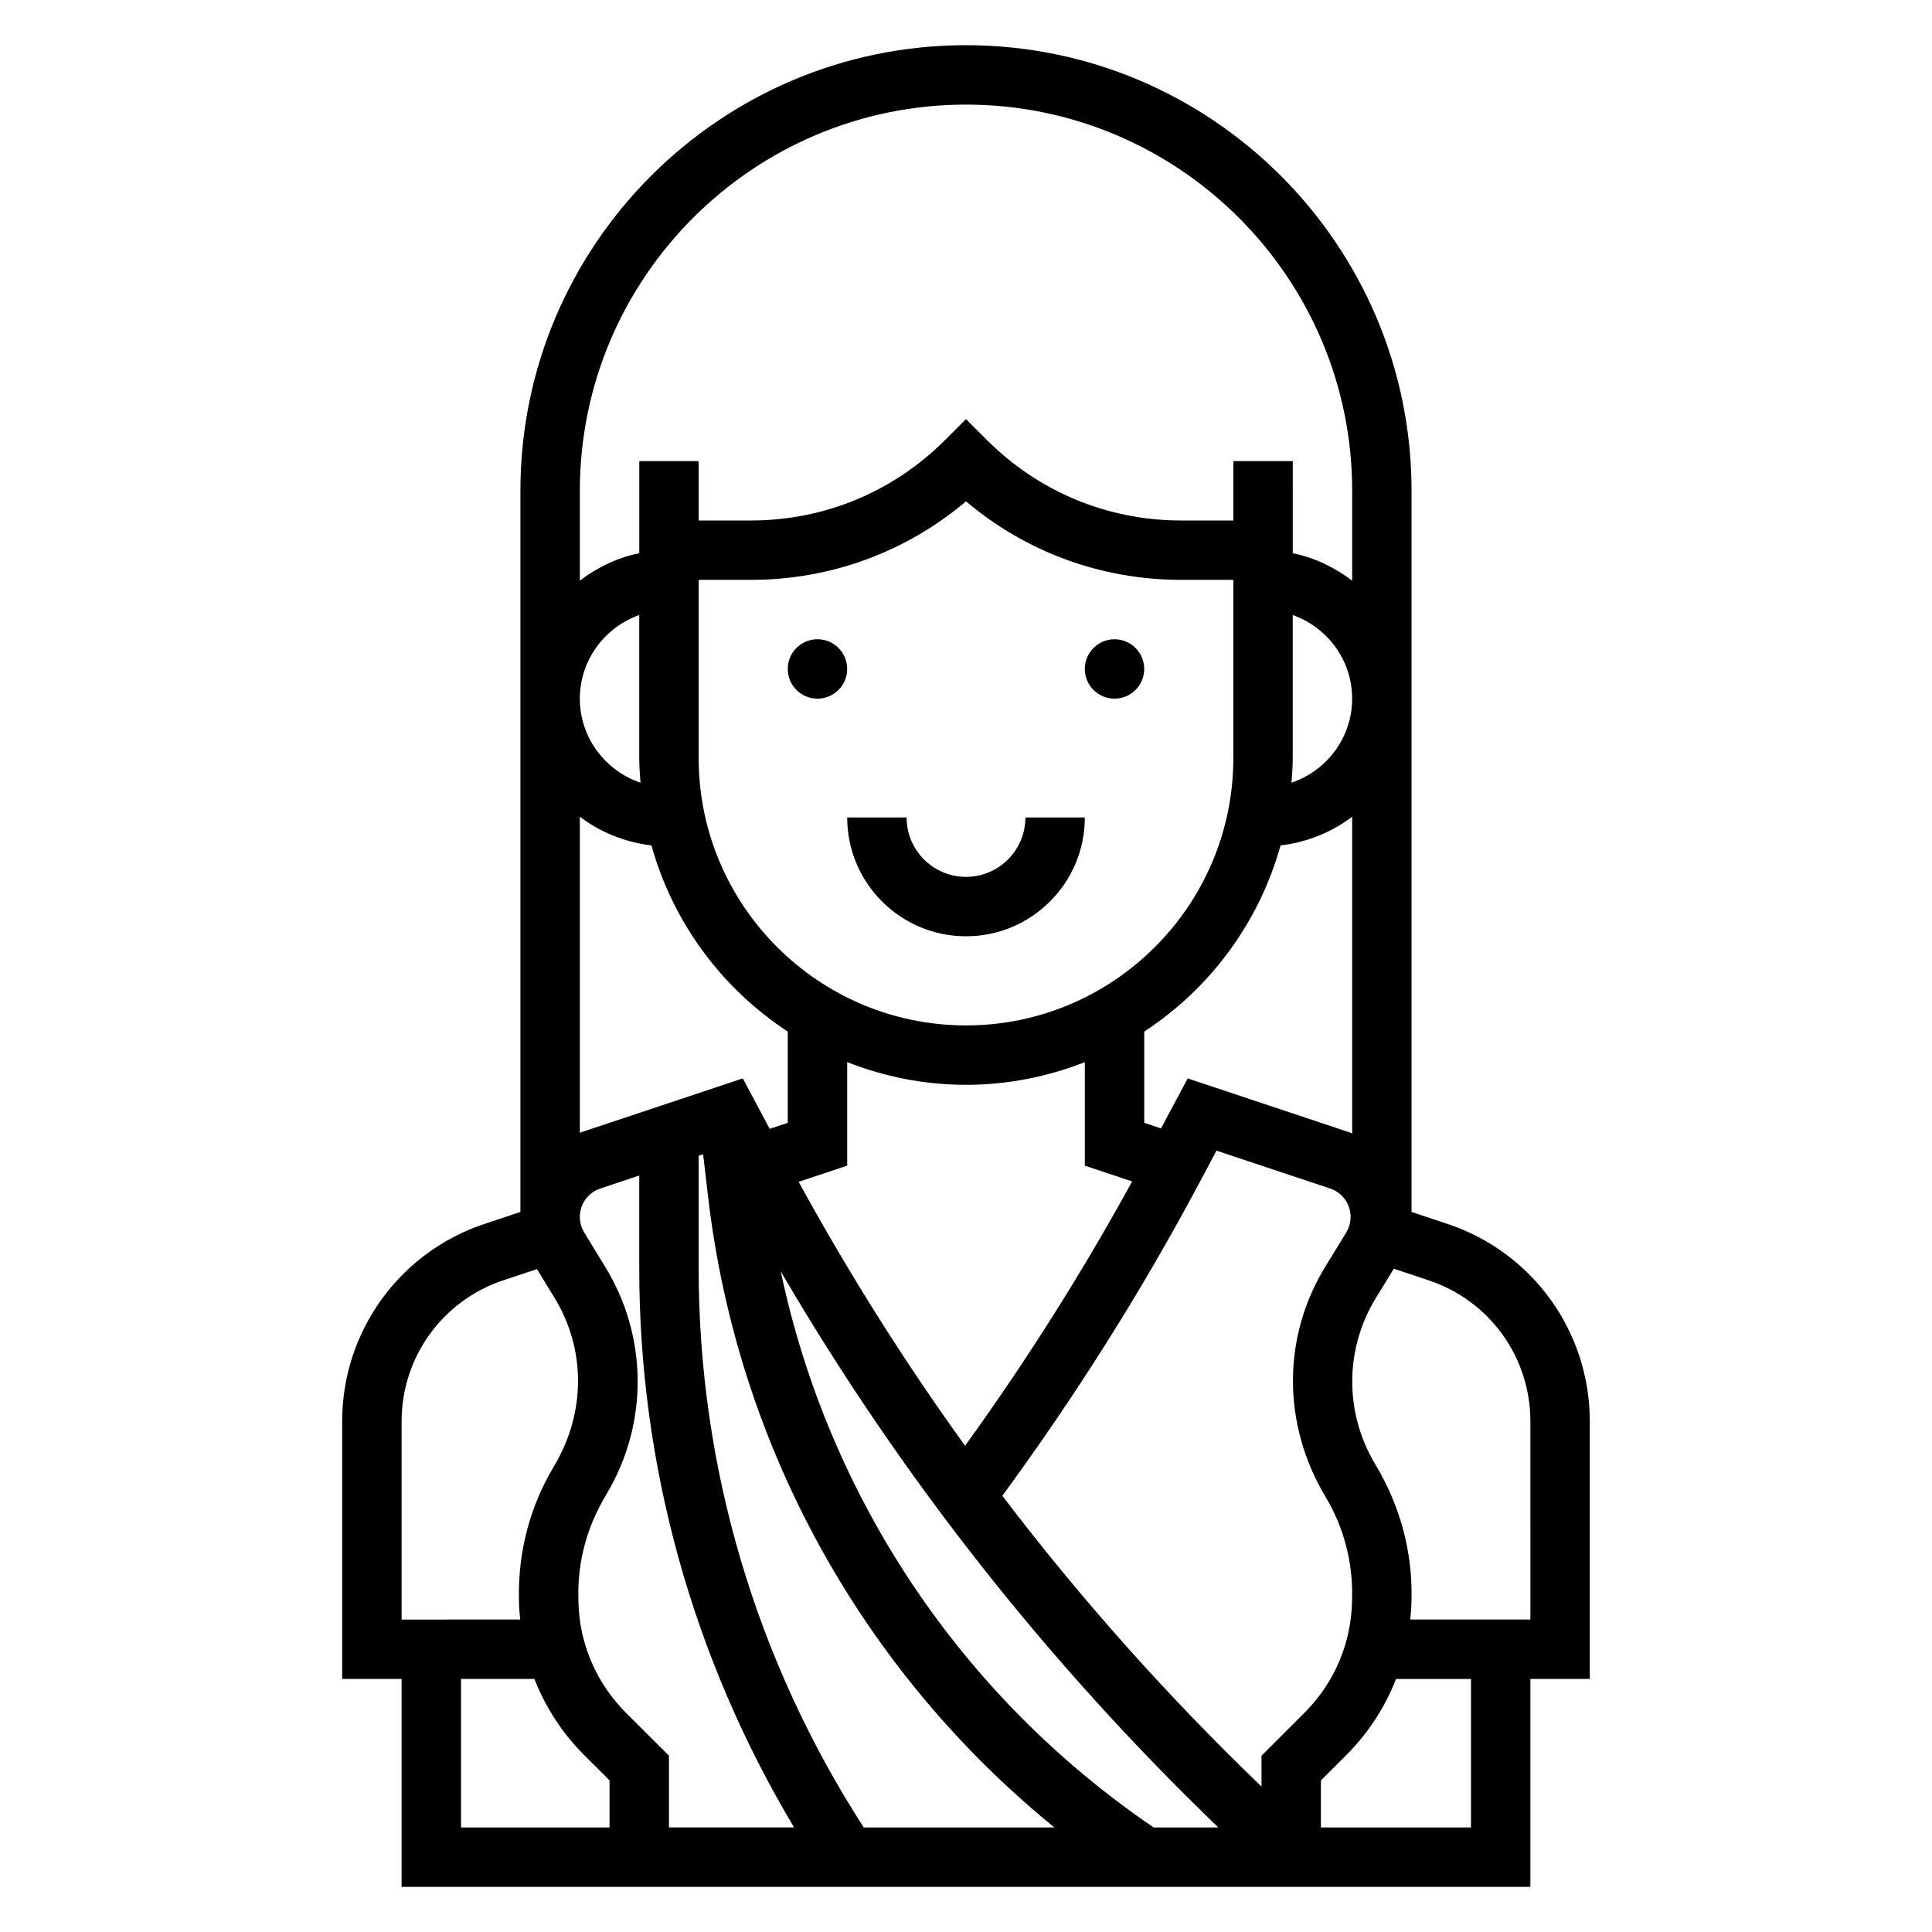<?xml version="1.0" encoding="UTF-8"?>
<!-- Uploaded to: SVG Repo, www.svgrepo.com, Generator: SVG Repo Mixer Tools -->
<svg fill="#000000" width="800px" height="800px" version="1.1" viewBox="144 144 512 512" xmlns="http://www.w3.org/2000/svg">
 <g>
  <path d="m565.31 520.64c0-23.758-15.145-44.77-37.676-52.277l-9.559-3.188v-191.12c0-65.109-52.973-118.08-118.08-118.08-65.105 0-118.08 52.973-118.08 118.08v191.12l-9.555 3.188c-22.531 7.508-37.676 28.52-37.676 52.277v68.289h15.742v55.105h299.14v-55.105h15.742zm-255.43 77.258c-7.918-7.918-12.391-18.438-12.594-29.59l-0.016-1.102c-0.172-9.398 2.242-18.547 7.367-27.078 11.281-18.789 11.125-42.027-0.402-60.645-3.125-5.07-5.422-8.902-5.449-8.934-0.73-1.234-1.121-2.637-1.121-4.07 0-3.41 2.172-6.422 5.414-7.504l10.328-3.445v24.633c0 52.453 14.25 103.31 41.027 148.12h-33.156v-19.012zm176.71-290.91c9.141 3.258 15.742 11.918 15.742 22.168 0 10.367-6.762 19.105-16.074 22.27 0.168-2.168 0.332-4.324 0.332-6.527zm-130.94 150.21 12.863-4.289v-27.434c9.777 3.832 20.371 6.016 31.488 6.016s21.711-2.18 31.488-6.016v27.434l12.539 4.18c-13.258 24.199-28.102 47.672-44.273 70.055-16.098-22.309-30.801-45.668-44.105-69.945zm44.352-41.453c-39.07 0-70.848-31.789-70.848-70.848v-47.23h13.84c21.105 0 41.078-7.336 57.008-20.805 15.93 13.465 35.91 20.805 57.008 20.805h13.84v47.23c0 39.062-31.781 70.848-70.848 70.848zm-86.262-64.32c-9.312-3.168-16.074-11.902-16.074-22.273 0-10.25 6.606-18.91 15.742-22.168v37.914c0 2.203 0.164 4.359 0.332 6.527zm2.902 16.617c5.699 20.508 18.727 37.957 36.125 49.332v24.184l-4.793 1.598-7.125-13.367-42.754 14.25c-0.148 0.047-0.285 0.125-0.434 0.18l0.004-83.781c5.422 4.109 11.895 6.762 18.977 7.606zm12.508 112.13v-29.883l1.18-0.395 1.348 11.461c7.754 65.891 40.824 125.5 91.75 166.94h-50.531c-28.559-44.277-43.746-95.367-43.746-148.12zm21.762 0.762c31.715 54.324 70.629 103.7 115.95 147.36h-17.137c-51.02-34.723-86.184-87.504-98.816-147.36zm127.4 128.35v8.172c-24.922-23.961-47.871-49.68-68.684-77.059 19.207-26.184 36.715-53.875 51.988-82.508l4.769-8.957 30.133 10.043c3.227 1.078 5.406 4.094 5.406 7.504 0 1.434-0.395 2.844-1.125 4.07-0.016 0.023-2.312 3.856-5.449 8.918-11.523 18.625-11.676 41.863-0.031 61.277 4.754 7.918 7.172 17.074 7.008 26.434l-0.023 1.094c-0.195 11.188-4.676 21.703-12.594 29.621zm23.199-165.24-42.762-14.25-7.07 13.25-4.445-1.48v-24.184c17.398-11.375 30.418-28.836 36.125-49.332 7.086-0.844 13.555-3.504 18.98-7.606v83.957c-0.285-0.113-0.543-0.254-0.828-0.355zm-101.51-272.32c56.426 0 102.34 45.91 102.34 102.34v23.82c-4.598-3.481-9.895-6.086-15.742-7.273l-0.004-24.418h-15.742v15.742h-13.84c-19.438 0-37.699-7.566-51.445-21.309l-5.562-5.566-5.566 5.566c-13.746 13.742-32.008 21.309-51.445 21.309h-13.84v-15.742h-15.742v24.41c-5.848 1.195-11.148 3.793-15.742 7.273v-23.812c0-56.426 45.906-102.34 102.34-102.34zm-149.57 348.93c0-16.973 10.816-31.977 26.914-37.344l8.957-2.984c0.969 1.605 2.551 4.211 4.543 7.438 8.406 13.586 8.527 30.551-0.078 44.887-6.273 10.453-9.461 22.5-9.242 34.816l0.016 1.102c0.031 1.559 0.156 3.094 0.309 4.629l-31.418 0.004zm15.746 68.289h19.445c2.922 7.445 7.32 14.297 13.121 20.105l6.793 6.777v12.48h-39.359zm267.65 39.363h-39.77v-12.477l6.785-6.777c5.809-5.801 10.211-12.66 13.121-20.098l19.863-0.004zm15.742-55.105h-31.828c0.148-1.527 0.277-3.055 0.309-4.598l0.023-1.094c0.219-12.344-2.977-24.395-9.621-35.473-8.234-13.715-8.117-30.676 0.293-44.266 2.047-3.305 3.66-5.961 4.621-7.551l9.289 3.094c16.098 5.363 26.914 20.367 26.914 37.34z"/>
  <path d="m447.23 321.28c0 4.348-3.523 7.871-7.871 7.871s-7.871-3.523-7.871-7.871 3.523-7.871 7.871-7.871 7.871 3.523 7.871 7.871"/>
  <path d="m368.51 321.28c0 4.348-3.527 7.871-7.875 7.871-4.348 0-7.871-3.523-7.871-7.871s3.523-7.871 7.871-7.871c4.348 0 7.875 3.523 7.875 7.871"/>
  <path d="m400 376.38c-8.684 0-15.742-7.062-15.742-15.742h-15.742c0 17.367 14.121 31.488 31.488 31.488 17.367 0 31.488-14.121 31.488-31.488h-15.742c-0.008 8.68-7.07 15.742-15.75 15.742z"/>
 </g>
</svg>